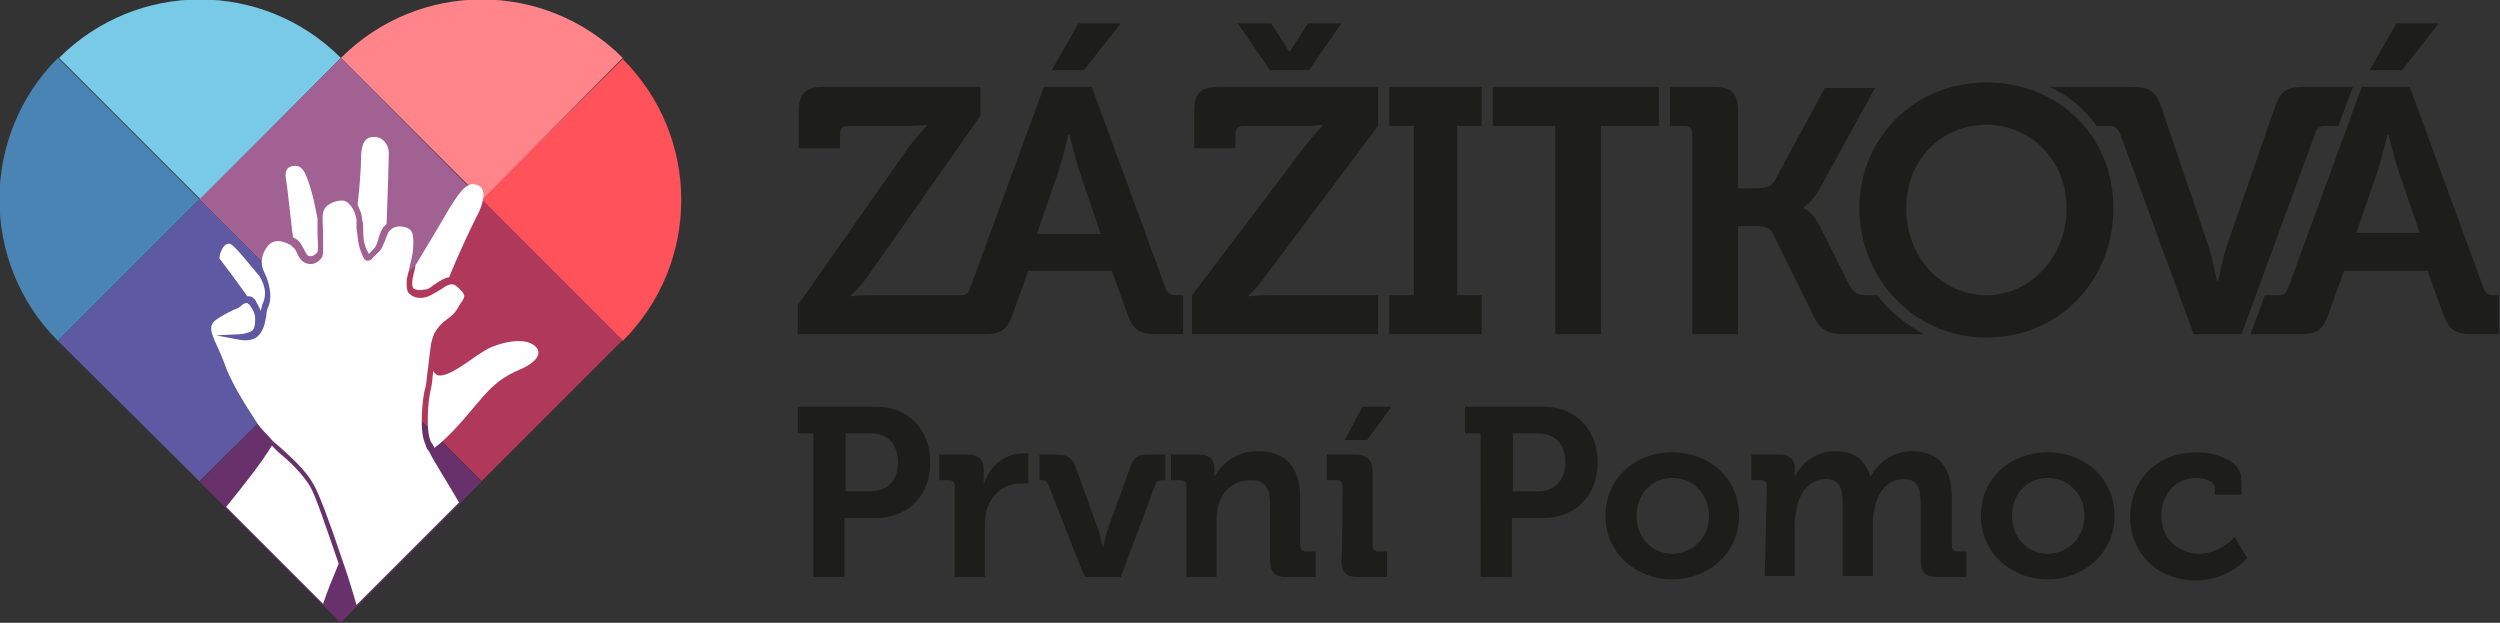 <?xml version="1.0" encoding="utf-8"?>
<!-- Generator: Adobe Illustrator 27.8.1, SVG Export Plug-In . SVG Version: 6.00 Build 0)  -->
<svg version="1.1" id="Vrstva_2_00000161611950456500777630000002259475290806193560_"
	 xmlns="http://www.w3.org/2000/svg" xmlns:xlink="http://www.w3.org/1999/xlink" x="0px" y="0px" viewBox="0 0 224.4 55.9"
	 style="enable-background:new 0 0 224.4 55.9;" xml:space="preserve">
<rect x="0" y="0" width="224.4" height="55.9" fill="#333333" stroke="none"/>
<style type="text/css">
	.st0{fill:#78CAE6;}
	.st1{fill:#4A84B5;}
	.st2{fill:#FF525A;}
	.st3{fill:#FF858A;}
	.st4{fill:#A16193;}
	.st5{fill:#5F59A3;}
	.st6{fill:#B0385B;}
	.st7{fill:#68316B;}
	.st8{fill:#FFFFFF;}
	.st9{fill:#1D1E1B;}
</style>
<g>
	<g>
		<path class="st0" d="M30.6,5.2c-7-7-18.3-7-25.3,0l12.7,12.7L30.6,5.2z"/>
		<path class="st1" d="M5.2,30.6l12.7-12.7L5.2,5.2C-1.8,12.2-1.8,23.6,5.2,30.6z"/>
		<path class="st2" d="M55.9,30.6c7-7,7-18.3,0-25.3L43.2,17.9L55.9,30.6z"/>
		<path class="st3" d="M30.6,5.2l12.7,12.7L55.9,5.2C48.9-1.8,37.6-1.8,30.6,5.2z"/>
		<polygon class="st4" points="43.2,17.9 30.6,5.2 30.6,5.2 17.9,17.9 30.6,30.6 		"/>
		<polygon class="st5" points="17.9,17.9 5.2,30.6 5.2,30.6 17.9,43.2 30.6,30.6 		"/>
		
			<rect x="34.3" y="21.6" transform="matrix(0.707 -0.707 0.707 0.707 -8.949 39.512)" class="st6" width="17.9" height="17.9"/>
		
			<rect x="21.6" y="34.3" transform="matrix(0.707 -0.707 0.707 0.707 -21.612 34.269)" class="st7" width="17.9" height="17.9"/>
	</g>
	<g>
		<path class="st8" d="M22.2,26.6c0.1,0,0.2,0,0.2,0c0.2,0,0.4,0.2,0.5,0.3c0,0.1,0.1,0.1,0.1,0.2c0.1,0.2,0.3,0.5,0.4,0.8
			c0.1-0.3,0.1-0.5,0.2-0.7c0.4-0.9,0.1-1.7-0.3-2.4c-1.1-1.3-2.2-2.7-2.6-2.9c-0.6-0.2-1,0.8-1,1.3C20,23.6,21.3,25.3,22.2,26.6z"
			/>
		<path class="st8" d="M32.6,20.5c0,0.6,0,1.2,0.3,1.9c0.1,0.2,0.2,0.3,0.2,0.4c0,0,0.1-0.1,0.1-0.1c0.1-0.1,0.2-0.2,0.3-0.3
			c0.3-0.3,0.4-0.7,0.5-1.1c0.1-0.3,0.2-0.6,0.4-0.9c0.1-0.1,0.2-0.2,0.3-0.3c0.1-2.7,0.2-5.7,0.2-6.3c0-0.9-0.6-1.6-1.5-1.5
			s-1,1.1-1,2.2c0,0.5-0.1,2.1-0.3,3.9c0.2,0.4,0.4,0.9,0.4,1.3C32.6,20,32.6,20.2,32.6,20.5L32.6,20.5z"/>
		<path class="st8" d="M26.2,20.5c0,0.3,0.1,0.5,0.1,0.8c0,0,0.1,0.1,0.2,0.1c0.5,0.3,0.6,0.7,0.8,1c0.1,0.2,0.2,0.4,0.3,0.5
			c0.1,0.1,0.2,0.1,0.3,0.1c0.2,0,0.5-0.2,0.6-0.4c0.1-0.2,0-1.1,0-1.8c0-0.4,0-0.8,0-1.2c-0.2-1-0.4-2-0.6-2.6
			c-0.5-1.7-0.8-2.2-1.6-2.1s-0.7,0.9-0.6,1.4C25.8,16.9,25.9,17.9,26.2,20.5L26.2,20.5z"/>
		<path class="st8" d="M39.4,33.7c-0.2,0-0.4-0.2-0.5-0.4c-0.1,0.6-0.1,1.1-0.2,1.5c-0.3,1.1-0.5,4,0,4.9c0.1,0.1,0.2,0.3,0.3,0.5
			c1.2-0.9,2.5-2.4,3.5-3.6c1.2-1.4,2-2.5,4.1-3.4s2.1-1.9,1-2.4s-3.3,0.1-4.3,0.8C42.3,32.2,40.4,33.8,39.4,33.7L39.4,33.7z"/>
		<path class="st8" d="M37.1,25.9c0.2,0.1,0.5,0.2,0.9,0.1c0.4,0,0.5-0.1,0.9-0.4c0.2-0.1,0.4-0.3,0.8-0.5c0.2-0.1,0.4-0.2,0.6-0.2
			c0.9-2.2,2-4.5,2.4-5.3c0.8-1.4,1-2.8,0.1-3c-0.8-0.3-1.4,0.4-2.4,2c-0.7,1.2-2,3.4-3.1,5.2C37.2,24.4,37,25,37,25.3
			C37,25.6,37,25.7,37.1,25.9L37.1,25.9z"/>
		<path class="st8" d="M30.4,50.6c-1.1-3.2-2.1-6.2-2.6-7c-0.7-1.1-1.7-2.1-2.8-3c-0.2-0.2-0.4-0.4-0.6-0.6
			c-0.9,1.5-2.4,3.4-4.1,5.5l8.7,8.7C29.4,53,29.9,51.8,30.4,50.6L30.4,50.6z"/>
		<path class="st8" d="M38.5,40.5c-0.2-0.2-0.3-0.5-0.3-0.6c-0.6-1.1-0.3-4.2,0-5.2c0.1-0.3,0.1-0.9,0.2-1.5
			c0.1-0.8,0.2-1.7,0.3-2.4c0.1-0.4,0.2-0.7,0.3-0.9c0.4-0.7,0.8-1,1.2-1.3c0.3-0.2,0.6-0.5,0.8-0.8c0.1-0.2,0.2-0.3,0.3-0.5
			c0.4-0.6,0.5-0.7,0.2-1.1c0,0-0.1-0.1-0.1-0.1c-0.5-0.5-0.7-0.8-1.4-0.4c0,0,0,0,0,0c-0.3,0.2-0.6,0.4-0.8,0.5
			c-0.4,0.2-0.6,0.4-1.1,0.5c-0.5,0.1-1,0-1.3-0.3c-0.2-0.1-0.3-0.4-0.3-0.9c0-0.1,0-0.1,0-0.2c0-0.4,0.2-0.9,0.3-1.5
			c0.2-0.7,0.3-1.4,0.3-1.9c0-1-0.1-1.3-0.7-1.5c-0.7-0.2-1.2,0-1.5,0.4c-0.1,0.1-0.1,0.3-0.2,0.4c0,0.1-0.1,0.2-0.1,0.3
			c-0.2,0.4-0.3,0.9-0.7,1.2c-0.1,0.1-0.2,0.2-0.3,0.3c-0.2,0.2-0.3,0.4-0.6,0.4s-0.4-0.3-0.6-0.8c-0.3-0.8-0.3-1.5-0.4-2.1
			c0-0.2,0-0.5,0-0.7c0,0,0-0.1,0-0.1C31.9,19,31.4,18,30.7,18c-0.7,0-1.6,0.4-1.7,1.1c-0.1,0.4,0,1.2,0,1.9c0,0.6,0,1.1,0,1.4
			c0,0.3,0,0.5-0.1,0.7c-0.2,0.3-0.6,0.6-1,0.6c-0.3,0-0.6-0.1-0.8-0.3c-0.2-0.2-0.3-0.4-0.4-0.6c-0.1-0.2-0.2-0.5-0.4-0.6
			c-0.1-0.1-0.1-0.1-0.2-0.2c-0.4-0.2-1.3-0.7-2,0c-0.6,0.7-0.8,1.6-0.4,2.4l0,0c0.2,0.4,0.4,0.9,0.5,1.5c0.1,0.5,0.1,1.1-0.1,1.6
			c-0.1,0.2-0.2,0.5-0.2,0.9c-0.1,0.3-0.1,0.7-0.3,1.1c-0.3,0.7-0.8,1.2-2.1,1l-2.1-0.4l2.1-0.1c0.2,0,0.8-0.1,1.1-0.3
			c0.2-0.1,0.3-0.5,0.3-0.9c0-0.1,0-0.2,0-0.3c0-0.3-0.2-0.7-0.4-1c-0.1-0.1-0.1-0.2-0.2-0.2c0,0-0.1-0.1-0.1-0.1
			c-0.1,0-0.3,0-0.5,0.2c-0.2,0.2-0.4,0.3-0.7,0.4c-0.4,0.2-0.9,0.4-1.6,0.9c-0.7,0.5-0.5,1.1,0.1,2.4c0.2,0.4,0.4,0.9,0.6,1.4
			c0.6,1.8,1.9,3.8,3,5.5c0.3,0.5,0.9,1,1.4,1.6c0.2,0.2,0.5,0.4,0.7,0.6c1.1,1,2.2,2,2.9,3.2c0.5,0.8,1.5,3.5,2.5,6.5
			c0.5,1.4,1,3,1.4,4.4l9.2-9.2C40.1,43.2,39,41.5,38.5,40.5L38.5,40.5z"/>
	</g>
</g>
<path class="st9" d="M73,38.9h-1.4v-2.4h7c2.9,0,4.9,2,4.9,5s-2,5-4.9,5h-2.8v5.3H73L73,38.9L73,38.9z M78.1,44.1
	c1.6,0,2.5-1,2.5-2.6s-0.9-2.6-2.4-2.6h-2.3v5.2L78.1,44.1L78.1,44.1z M85.7,43.6c0-0.3-0.2-0.5-0.5-0.5h-0.9v-2.3h2.5
	c1,0,1.5,0.4,1.5,1.3v0.7c0,0.4,0,0.7,0,0.7h0c0.5-1.6,1.8-2.8,3.5-2.8c0.2,0,0.5,0,0.5,0v2.7c0,0-0.3,0-0.7,0c-1.2,0-2.5,0.7-3,2.3
	c-0.2,0.5-0.2,1.1-0.2,1.8v4.3h-2.7L85.7,43.6L85.7,43.6z M94.1,43.5c-0.1-0.3-0.3-0.4-0.6-0.4h-0.2v-2.3h1.6c0.9,0,1.3,0.3,1.6,1
	l2.1,5.8c0.2,0.7,0.4,1.6,0.4,1.6h0c0,0,0.2-0.9,0.4-1.6l2.1-5.8c0.3-0.8,0.7-1,1.6-1h1.5v2.3h-0.3c-0.3,0-0.5,0.1-0.6,0.4l-3.1,8.3
	h-3.2C97.3,51.8,94.1,43.5,94.1,43.5z M106.5,43.6c0-0.3-0.2-0.5-0.5-0.5h-0.9v-2.3h2.5c1,0,1.4,0.5,1.4,1.2v0.3c0,0.2,0,0.5,0,0.5
	h0c0.5-0.9,1.7-2.3,3.9-2.3c2.4,0,3.8,1.3,3.8,4.2V49c0,0.3,0.2,0.5,0.5,0.5h0.9v2.3h-2.6c-1,0-1.5-0.4-1.5-1.5v-5
	c0-1.3-0.3-2.2-1.7-2.2c-1.5,0-2.6,0.9-2.9,2.2c-0.2,0.5-0.2,1-0.2,1.5v5h-2.7L106.5,43.6L106.5,43.6z M120.5,43.6
	c0-0.3-0.2-0.5-0.5-0.5h-0.9v-2.3h2.6c1,0,1.5,0.5,1.5,1.5V49c0,0.3,0.2,0.5,0.5,0.5h0.8v2.3h-2.6c-1,0-1.5-0.4-1.5-1.5
	C120.5,50.3,120.5,43.6,120.5,43.6z M122.3,36.5h2.6l-2.2,3h-2L122.3,36.5L122.3,36.5z M132.9,38.9h-1.4v-2.4h7c2.9,0,4.9,2,4.9,5
	s-2,5-4.9,5h-2.8v5.3h-2.8L132.9,38.9L132.9,38.9z M138,44.1c1.6,0,2.5-1,2.5-2.6s-0.9-2.6-2.4-2.6h-2.3v5.2L138,44.1L138,44.1z
	 M150.1,40.6c3.4,0,6,2.4,6,5.7s-2.7,5.7-6,5.7s-6-2.4-6-5.7S146.7,40.6,150.1,40.6z M150.1,49.7c1.8,0,3.3-1.4,3.3-3.4
	s-1.5-3.4-3.3-3.4s-3.2,1.4-3.2,3.4S148.3,49.7,150.1,49.7z M158.6,43.6c0-0.3-0.2-0.5-0.5-0.5h-0.9v-2.3h2.5c1,0,1.4,0.5,1.4,1.2
	v0.3c0,0.2,0,0.5,0,0.5h0c0.5-1.1,1.8-2.3,3.6-2.3s2.7,0.8,3.2,2.3h0c0.6-1.2,2-2.3,3.7-2.3c2.3,0,3.6,1.3,3.6,4.2V49
	c0,0.3,0.2,0.5,0.5,0.5h0.8v2.3h-2.6c-1,0-1.5-0.4-1.5-1.5v-5.1c0-1.2-0.2-2.2-1.5-2.2c-1.4,0-2.3,1.1-2.6,2.5
	c-0.1,0.4-0.2,0.9-0.2,1.4v4.8h-2.7v-6.5c0-1.2-0.2-2.2-1.5-2.2c-1.4,0-2.3,1.1-2.6,2.5c-0.1,0.4-0.2,0.9-0.2,1.4v4.8h-2.7
	L158.6,43.6L158.6,43.6z M183.8,40.6c3.4,0,6,2.4,6,5.7s-2.7,5.7-6,5.7s-6-2.4-6-5.7S180.4,40.6,183.8,40.6z M183.8,49.7
	c1.8,0,3.3-1.4,3.3-3.4s-1.5-3.4-3.3-3.4s-3.2,1.4-3.2,3.4S182,49.7,183.8,49.7z M197.2,40.6c1.4,0,4,0.6,4,2.5v1.3h-2.4v-0.6
	c0-0.6-0.9-0.9-1.6-0.9c-1.9,0-3.2,1.4-3.2,3.4c0,2.2,1.7,3.4,3.4,3.4c1.9,0,3.2-1.5,3.2-1.5l1.1,1.9c0,0-1.6,2-4.6,2
	c-3.6,0-5.9-2.6-5.9-5.7S193.4,40.6,197.2,40.6L197.2,40.6z M100.6,2.1h-3.8l-2.4,4.2h2.9L100.6,2.1z M104.6,25.8l-6.6-18h-4.3
	l-6.6,18c-0.2,0.6-0.4,0.7-1,0.7h-8c-1,0-1.7,0.1-1.7,0.1v-0.1c0,0,0.8-0.7,1.7-2l9.9-14.1V7.8H73.8c-1.5,0-2.1,0.7-2.1,2.1v3.4h3.7
	v-1.3c0-0.4,0.2-0.7,0.7-0.7h5.4c1,0,1.7-0.1,1.7-0.1v0.1c0,0-0.8,0.8-1.7,2l-9.9,14.1v2.6h16.7c1.6,0,2.1-0.4,2.6-1.8l1.4-3.9h7.5
	l1.4,3.9c0.5,1.4,1.1,1.8,2.6,1.8h2.4v-3.5h-0.5C105.1,26.5,104.8,26.4,104.6,25.8L104.6,25.8z M93.1,20.9l1.9-5.5
	c0.4-1.2,0.9-3.3,0.9-3.3h0.1c0,0,0.5,2.1,0.9,3.3l1.9,5.6H93.1L93.1,20.9z M124.7,11.3h2.2v15.2h-2.2V30h8.3v-3.5h-2.2V11.3h2.2
	V7.8h-8.3V11.3z M178.3,7.4c-6.5,0-11.4,5-11.4,11.3s4.9,11.6,11.4,11.6s11.4-5.1,11.4-11.6S184.8,7.4,178.3,7.4z M178.3,26.5
	c-4,0-7.2-3.4-7.2-7.8s3.2-7.5,7.2-7.5s7.2,3.2,7.2,7.5S182.3,26.5,178.3,26.5z M168.5,26.5h-0.8c-0.7,0-1.2-0.1-1.6-0.7l-2.8-5.6
	c-0.7-1.3-1.4-1.5-1.4-1.5v-0.1c0,0,0.7-0.4,1.4-1.6l5-9.1h-4.5l-4.5,8.3c-0.4,0.7-1,0.7-1.8,0.7H156V9.9c0-1.5-0.6-2.1-2.1-2.1h-4
	v3.5h1.3c0.4,0,0.7,0.2,0.7,0.7v18h4.1v-9.7h1.3c0.9,0,1.6,0,1.9,0.8l3.6,7.3c0.7,1.4,1.4,1.6,3.1,1.6h6.8
	C171.1,29.1,169.6,28,168.5,26.5L168.5,26.5z M218.9,2.1h-3.8l-2.4,4.2h2.9L218.9,2.1z M223.9,26.5c-0.5,0-0.8-0.1-1-0.7l-6.6-18
	h-4.3l-6.6,18c-0.2,0.6-0.4,0.7-1,0.7h-1.1l-1.3,3.5h4.4c1.6,0,2.1-0.4,2.6-1.8l1.4-3.9h7.5l1.4,3.9c0.5,1.4,1.1,1.8,2.6,1.8h2.4
	v-3.5L223.9,26.5L223.9,26.5z M211.5,20.9l1.9-5.5c0.4-1.2,0.9-3.3,0.9-3.3h0.1c0,0,0.5,2.1,0.9,3.3l1.9,5.5L211.5,20.9L211.5,20.9z
	 M134,11.3L134,11.3h5.6V30h4.1V11.3h5.2V7.8H134V11.3z M117.5,6.3l2.9-4.2h-3l-1.6,2.5h-0.1l-1.6-2.5h-3l2.9,4.2H117.5z M107.2,9.9
	v3.4h3.7v-1.3c0-0.4,0.2-0.7,0.7-0.7h5.4c1,0,1.7-0.1,1.7-0.1v0.1c0,0-0.8,0.8-1.7,2L107,26.5v3.5h16.7v-3.5h-9.9
	c-1,0-1.7,0.1-1.7,0.1v-0.1c0,0,0.8-0.7,1.7-2l9.9-13.2V7.8h-14.4C107.8,7.8,107.2,8.4,107.2,9.9L107.2,9.9z M208.8,11.3h1.1
	l1.3-3.5h-4.4c-1.6,0-2.1,0.4-2.6,1.8L199.9,22c-0.4,1.2-0.8,3.2-0.8,3.2H199c0,0-0.4-2-0.8-3.2L194,9.6c-0.5-1.4-1.1-1.8-2.6-1.8
	h-7.4c1.7,0.8,3.1,2,4.2,3.5h1.1c0.5,0,0.8,0.2,1,0.7l6.6,18h4.3l6.6-18C208,11.4,208.3,11.3,208.8,11.3L208.8,11.3z"/>
</svg>
